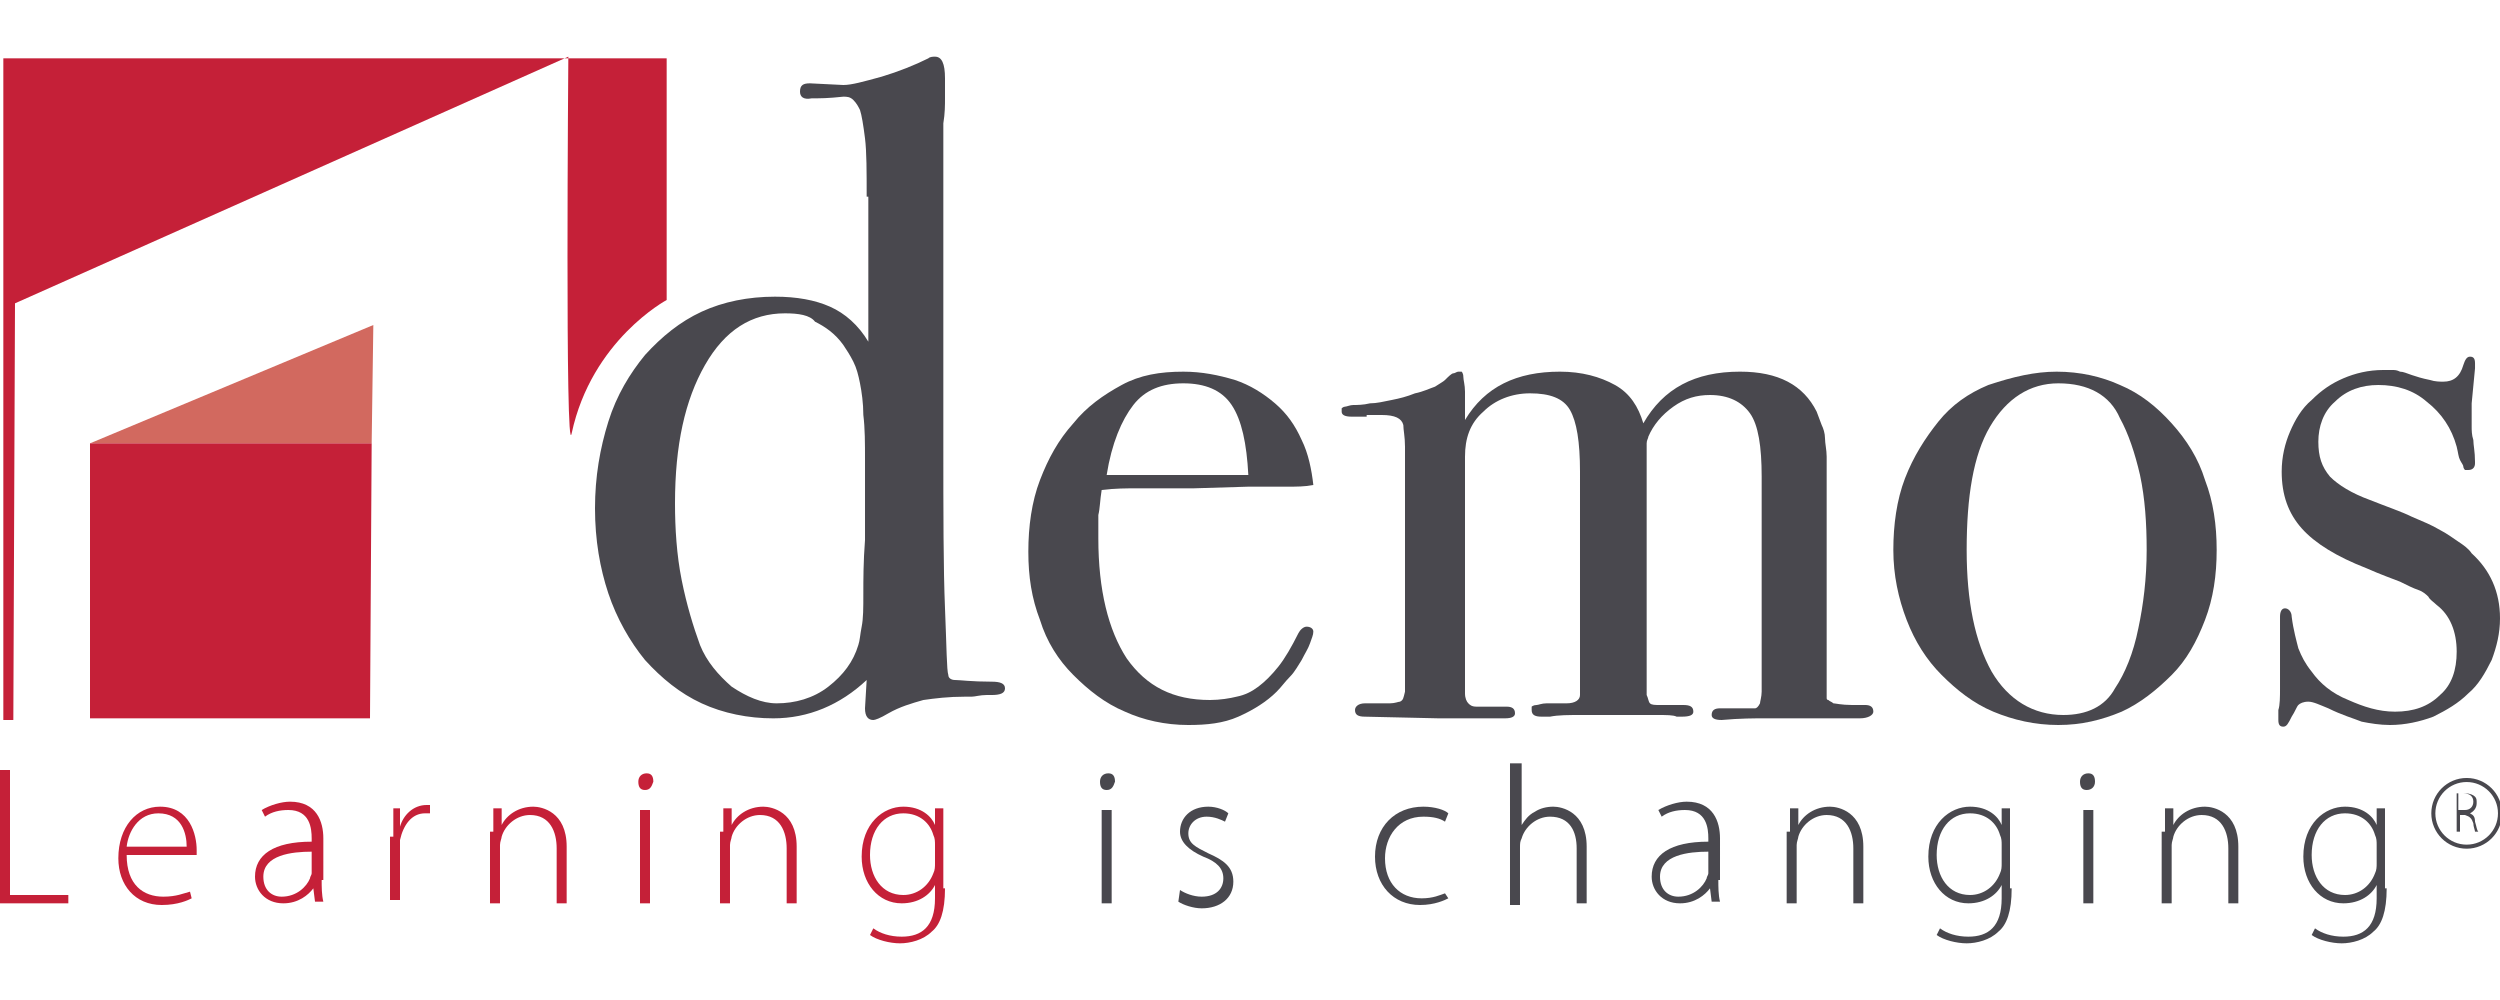 <?xml version="1.0" encoding="UTF-8"?> <!-- Generator: Adobe Illustrator 23.1.1, SVG Export Plug-In . SVG Version: 6.00 Build 0) --> <svg xmlns="http://www.w3.org/2000/svg" xmlns:xlink="http://www.w3.org/1999/xlink" id="Layer_1" x="0px" y="0px" viewBox="0 0 150 60" style="enable-background:new 0 0 150 60;" xml:space="preserve"> <style type="text/css"> .st0{fill:#49484E;} .st1{fill:#C52038;} .st2{fill:none;} .st3{fill:#D2695F;} .st4{fill:none;stroke:#49484E;stroke-width:0.243;stroke-miterlimit:10;} </style> <g> <g> <g> <path class="st0" d="M52,11.8c0-1.5,0-2.7-0.1-3.5c-0.1-0.8-0.2-1.4-0.3-1.7c-0.1-0.2-0.2-0.4-0.4-0.6c-0.2-0.2-0.4-0.2-0.6-0.2 c-0.9,0.1-1.5,0.1-1.6,0.1c-0.2,0-0.3,0-0.3,0C48.2,6,48,5.8,48,5.5C48,5.1,48.2,5,48.6,5l2,0.1c0.5,0,1.2-0.2,2.3-0.5 c1-0.3,2-0.7,2.8-1.1c0.1-0.1,0.3-0.1,0.4-0.1c0.4,0,0.6,0.4,0.6,1.3c0,0.4,0,0.8,0,1.2c0,0.4,0,0.9-0.1,1.5v1.8v0.4v16.9 c0,4.3,0,7.6,0.1,10c0.1,2.4,0.1,3.7,0.2,4c0,0.2,0.2,0.3,0.4,0.3c0.3,0,1,0.1,2.2,0.1c0.5,0,0.8,0.1,0.8,0.4 c0,0.3-0.3,0.4-0.8,0.4h-0.3c-0.4,0-0.7,0.1-0.9,0.1c-0.2,0-0.4,0-0.4,0c-1,0-1.8,0.1-2.5,0.2c-0.7,0.2-1.4,0.4-2.1,0.8 c-0.5,0.3-0.8,0.4-0.9,0.4c-0.3,0-0.5-0.2-0.5-0.7l0.1-1.7c-1.6,1.5-3.5,2.3-5.6,2.3c-1.5,0-3-0.3-4.3-0.9 c-1.3-0.6-2.4-1.5-3.4-2.6c-0.9-1.1-1.7-2.5-2.2-4c-0.5-1.5-0.8-3.2-0.8-5.1c0-1.9,0.3-3.6,0.8-5.2c0.5-1.6,1.3-2.9,2.2-4 c1-1.1,2.1-2,3.4-2.6c1.3-0.6,2.8-0.9,4.4-0.9c1.3,0,2.4,0.2,3.3,0.6c0.9,0.4,1.7,1.1,2.3,2.1V11.8z M47.1,18.8 c-2,0-3.6,1-4.8,3.1c-1.2,2.1-1.8,4.8-1.8,8.3c0,1.5,0.1,3.1,0.4,4.6s0.7,2.8,1.1,3.9c0.4,1,1.1,1.8,1.9,2.5c0.9,0.6,1.8,1,2.7,1 c1.1,0,2.2-0.3,3.1-1c0.9-0.7,1.5-1.5,1.8-2.5c0.1-0.3,0.1-0.6,0.2-1.1c0.1-0.5,0.1-1.1,0.1-2c0-0.8,0-1.9,0.1-3.2 c0-1.3,0-2.9,0-4.8c0-1,0-1.9-0.1-2.7c0-0.7-0.1-1.4-0.2-1.9c-0.1-0.5-0.2-0.9-0.4-1.3c-0.2-0.4-0.4-0.7-0.6-1 c-0.5-0.7-1.1-1.1-1.7-1.4C48.6,18.9,47.9,18.8,47.1,18.8z"></path> </g> </g> <g> <path class="st1" d="M0,46.2h0.6v7.5h3.5v0.5H0V46.2z"></path> <path class="st1" d="M7.6,51.3c0,1.8,1,2.5,2.2,2.5c0.8,0,1.2-0.2,1.6-0.3l0.1,0.4c-0.2,0.1-0.8,0.4-1.8,0.4 c-1.6,0-2.6-1.2-2.6-2.8c0-1.9,1.1-3.1,2.5-3.1c1.8,0,2.2,1.7,2.2,2.6c0,0.2,0,0.2,0,0.3H7.6z M11.2,50.8c0-0.8-0.3-2-1.7-2 c-1.2,0-1.8,1.1-1.9,2H11.2z"></path> <path class="st1" d="M19.3,52.8c0,0.4,0,0.9,0.1,1.3h-0.5l-0.1-0.8h0c-0.3,0.4-0.9,0.9-1.8,0.9c-1.1,0-1.7-0.8-1.7-1.6 c0-1.3,1.1-2.1,3.4-2.1v-0.2c0-0.6-0.1-1.7-1.4-1.7c-0.5,0-1,0.1-1.4,0.4l-0.2-0.4c0.5-0.3,1.2-0.5,1.7-0.5c1.6,0,2,1.2,2,2.2 V52.8z M18.7,51.1c-1.2,0-2.9,0.2-2.9,1.5c0,0.8,0.5,1.2,1.1,1.2c0.9,0,1.5-0.6,1.7-1.1c0-0.1,0.1-0.2,0.1-0.3V51.1z"></path> <path class="st1" d="M23.6,50.2c0-0.6,0-1.1,0-1.7H24l0,1.1h0c0.2-0.7,0.8-1.3,1.6-1.3c0.1,0,0.2,0,0.2,0v0.5c-0.1,0-0.2,0-0.3,0 c-0.8,0-1.3,0.7-1.5,1.6c0,0.2,0,0.4,0,0.5v3.1h-0.6V50.2z"></path> <path class="st1" d="M29.6,49.9c0-0.5,0-0.9,0-1.4h0.5l0,1h0c0.3-0.6,1-1.1,1.9-1.1c0.5,0,2,0.3,2,2.4v3.4h-0.6v-3.3 c0-1-0.4-2-1.6-2c-0.8,0-1.5,0.6-1.7,1.3c0,0.1-0.1,0.3-0.1,0.5v3.5h-0.6V49.9z"></path> <path class="st1" d="M38.7,47.4c-0.3,0-0.4-0.2-0.4-0.5c0-0.3,0.2-0.5,0.5-0.5s0.4,0.2,0.4,0.5C39.1,47.2,39,47.4,38.7,47.4 L38.7,47.4z M38.4,54.2v-5.6H39v5.6H38.4z"></path> <path class="st1" d="M43.4,49.9c0-0.5,0-0.9,0-1.4h0.5l0,1h0c0.3-0.6,1-1.1,1.9-1.1c0.5,0,2,0.3,2,2.4v3.4h-0.6v-3.3 c0-1-0.4-2-1.6-2c-0.8,0-1.5,0.6-1.7,1.3c0,0.1-0.1,0.3-0.1,0.5v3.5h-0.6V49.9z"></path> <path class="st1" d="M56.7,53.3c0,1.4-0.3,2.2-0.8,2.6c-0.5,0.5-1.3,0.7-1.9,0.7c-0.6,0-1.4-0.2-1.8-0.5l0.2-0.4 c0.4,0.3,1,0.5,1.7,0.5c1.2,0,2-0.6,2-2.3v-0.8h0c-0.3,0.6-1,1.1-2,1.1c-1.4,0-2.4-1.2-2.4-2.8c0-2,1.3-3,2.5-3 c1.1,0,1.7,0.6,1.9,1.1h0l0-1h0.5c0,0.4,0,0.9,0,1.5V53.3z M56.1,50.7c0-0.2,0-0.4-0.1-0.6c-0.2-0.7-0.8-1.3-1.8-1.3 c-1.2,0-2,1-2,2.5c0,1.3,0.7,2.4,2,2.4c0.8,0,1.5-0.5,1.8-1.3c0.1-0.2,0.1-0.4,0.1-0.6V50.7z"></path> <path class="st0" d="M66.4,47.4c-0.3,0-0.4-0.2-0.4-0.5c0-0.3,0.2-0.5,0.5-0.5c0.3,0,0.4,0.2,0.4,0.5 C66.8,47.2,66.7,47.4,66.4,47.4L66.4,47.4z M66.1,54.2v-5.6h0.6v5.6H66.1z"></path> <path class="st0" d="M70.8,53.4c0.3,0.2,0.8,0.4,1.3,0.4c0.9,0,1.3-0.5,1.3-1.1c0-0.6-0.4-1-1.2-1.3c-0.9-0.4-1.4-0.9-1.4-1.5 c0-0.8,0.6-1.5,1.7-1.5c0.5,0,1,0.2,1.2,0.4l-0.2,0.5c-0.2-0.1-0.6-0.3-1.1-0.3c-0.7,0-1.1,0.5-1.1,1c0,0.6,0.4,0.8,1.2,1.2 c0.9,0.4,1.5,0.8,1.5,1.7c0,1-0.8,1.6-1.9,1.6c-0.5,0-1.1-0.2-1.4-0.4L70.8,53.4z"></path> <path class="st0" d="M86.9,53.9c-0.2,0.1-0.8,0.4-1.7,0.4c-1.6,0-2.7-1.2-2.7-2.9c0-1.8,1.2-3,2.9-3c0.7,0,1.3,0.2,1.5,0.4 l-0.2,0.5c-0.3-0.2-0.7-0.3-1.3-0.3c-1.5,0-2.3,1.2-2.3,2.5c0,1.5,0.9,2.4,2.2,2.4c0.7,0,1.1-0.2,1.4-0.3L86.9,53.9z"></path> <path class="st0" d="M90.7,45.8h0.6v3.7h0c0.2-0.3,0.4-0.6,0.8-0.8c0.3-0.2,0.7-0.3,1.1-0.3c0.5,0,2,0.3,2,2.4v3.4h-0.6v-3.3 c0-1-0.4-1.9-1.6-1.9c-0.8,0-1.5,0.6-1.7,1.3c-0.1,0.2-0.1,0.3-0.1,0.6v3.4h-0.6V45.8z"></path> <path class="st0" d="M103.1,52.8c0,0.4,0,0.9,0.1,1.3h-0.5l-0.1-0.8h0c-0.3,0.4-0.9,0.9-1.8,0.9c-1.1,0-1.7-0.8-1.7-1.6 c0-1.3,1.1-2.1,3.4-2.1v-0.2c0-0.6-0.1-1.7-1.4-1.7c-0.5,0-1,0.1-1.4,0.4l-0.2-0.4c0.5-0.3,1.2-0.5,1.7-0.5c1.6,0,2,1.2,2,2.2 V52.8z M102.5,51.1c-1.2,0-2.9,0.2-2.9,1.5c0,0.8,0.5,1.2,1.1,1.2c0.9,0,1.5-0.6,1.7-1.1c0-0.1,0.1-0.2,0.1-0.3V51.1z"></path> <path class="st0" d="M107.4,49.9c0-0.5,0-0.9,0-1.4h0.5l0,1h0c0.3-0.6,1-1.1,1.9-1.1c0.5,0,2,0.3,2,2.4v3.4h-0.6v-3.3 c0-1-0.4-2-1.6-2c-0.8,0-1.5,0.6-1.7,1.3c0,0.1-0.1,0.3-0.1,0.5v3.5h-0.6V49.9z"></path> <path class="st0" d="M120.7,53.3c0,1.4-0.3,2.2-0.8,2.6c-0.5,0.5-1.3,0.7-1.9,0.7c-0.6,0-1.4-0.2-1.8-0.5l0.2-0.4 c0.4,0.3,1,0.5,1.7,0.5c1.2,0,2-0.6,2-2.3v-0.8h0c-0.3,0.6-1,1.1-2,1.1c-1.4,0-2.4-1.2-2.4-2.8c0-2,1.3-3,2.5-3 c1.1,0,1.7,0.6,1.9,1.1h0l0-1h0.5c0,0.4,0,0.9,0,1.5V53.3z M120.1,50.7c0-0.2,0-0.4-0.1-0.6c-0.2-0.7-0.8-1.3-1.8-1.3 c-1.2,0-2,1-2,2.5c0,1.3,0.7,2.4,2,2.4c0.8,0,1.5-0.5,1.8-1.3c0.1-0.2,0.1-0.4,0.1-0.6V50.7z"></path> <path class="st0" d="M125.2,47.4c-0.3,0-0.4-0.2-0.4-0.5c0-0.3,0.2-0.5,0.5-0.5c0.3,0,0.4,0.2,0.4,0.5 C125.7,47.2,125.5,47.4,125.2,47.4L125.2,47.4z M125,54.2v-5.6h0.6v5.6H125z"></path> <path class="st0" d="M129.9,49.9c0-0.5,0-0.9,0-1.4h0.5l0,1h0c0.3-0.6,1-1.1,1.9-1.1c0.5,0,2,0.3,2,2.4v3.4h-0.6v-3.3 c0-1-0.4-2-1.6-2c-0.8,0-1.5,0.6-1.7,1.3c0,0.1-0.1,0.3-0.1,0.5v3.5h-0.6V49.9z"></path> <path class="st0" d="M143.2,53.3c0,1.4-0.3,2.2-0.8,2.6c-0.5,0.5-1.3,0.7-1.9,0.7c-0.6,0-1.4-0.2-1.8-0.5l0.2-0.4 c0.4,0.3,1,0.5,1.7,0.5c1.2,0,2-0.6,2-2.3v-0.8h0c-0.3,0.6-1,1.1-2,1.1c-1.4,0-2.4-1.2-2.4-2.8c0-2,1.3-3,2.5-3 c1.1,0,1.7,0.6,1.9,1.1h0l0-1h0.5c0,0.4,0,0.9,0,1.5V53.3z M142.6,50.7c0-0.2,0-0.4-0.1-0.6c-0.2-0.7-0.8-1.3-1.8-1.3 c-1.2,0-2,1-2,2.5c0,1.3,0.7,2.4,2,2.4c0.8,0,1.5-0.5,1.8-1.3c0.1-0.2,0.1-0.4,0.1-0.6V50.7z"></path> </g> <path class="st1" d="M0.2,43.2V3.5H40V18c0,0-4.5,2.4-5.7,8c-0.4,1.9-0.2-22.6-0.2-22.6L0.9,18.2L0.8,43.2H0.2z"></path> <path class="st2" d="M34.2,35.4c0,0,1.8,5.7,5.5,7.7c0.4,0.2-5.4,0-5.4,0L34.2,35.4z"></path> <rect x="5.6" y="26.6" class="st2" width="16.6" height="16.6"></rect> <polygon class="st3" points="22.4,19.5 22.3,26.6 5.4,26.6 "></polygon> <g> <path class="st0" d="M71.6,29.3c-0.3,0-0.6,0-0.9,0c-0.3,0-0.6,0-1,0c-0.4,0-0.9,0-1.5,0c-0.6,0-1.3,0-2.1,0.1 C66,30,66,30.5,65.9,30.9c0,0.4,0,0.9,0,1.4c0,3.1,0.6,5.5,1.7,7.2c1.2,1.7,2.8,2.5,5,2.5c0.6,0,1.2-0.1,1.6-0.2 c0.5-0.1,0.9-0.3,1.3-0.6c0.4-0.3,0.8-0.7,1.2-1.2c0.4-0.5,0.8-1.2,1.2-2c0.1-0.2,0.3-0.4,0.5-0.4c0.2,0,0.4,0.1,0.4,0.3 c0,0.2-0.1,0.4-0.2,0.7c-0.1,0.3-0.3,0.6-0.5,1c-0.2,0.3-0.4,0.7-0.7,1c-0.3,0.3-0.5,0.6-0.8,0.9c-0.6,0.6-1.4,1.1-2.3,1.5 c-0.9,0.4-1.9,0.5-3,0.5c-1.4,0-2.7-0.3-3.8-0.8c-1.2-0.5-2.2-1.3-3.1-2.2c-0.9-0.9-1.6-2-2-3.3c-0.5-1.3-0.7-2.6-0.7-4.1 c0-1.5,0.2-3,0.7-4.3c0.5-1.3,1.1-2.4,2-3.4c0.8-1,1.8-1.7,2.9-2.3c1.1-0.6,2.3-0.8,3.7-0.8c1.1,0,2.1,0.2,3.1,0.5 c0.9,0.3,1.7,0.8,2.4,1.4s1.2,1.3,1.6,2.2c0.4,0.8,0.6,1.8,0.7,2.7c-0.5,0.1-1,0.1-1.6,0.1c-0.6,0-1.4,0-2.3,0L71.6,29.3z M74.9,28.5c-0.1-1.9-0.4-3.3-1-4.2c-0.6-0.9-1.6-1.3-2.9-1.3c-1.3,0-2.3,0.4-3,1.3c-0.7,0.9-1.3,2.3-1.6,4.2H74.9z"></path> <path class="st0" d="M82,25c-0.2,0-0.4,0-0.6,0c-0.2,0-0.3,0-0.3,0c-0.4,0-0.6-0.1-0.6-0.3c0-0.1,0-0.2,0-0.2c0,0,0.1-0.1,0.2-0.1 c0.1,0,0.3-0.1,0.5-0.1c0.2,0,0.6,0,1-0.1c0.4,0,0.8-0.1,1.3-0.2c0.5-0.1,0.9-0.2,1.4-0.4c0.5-0.1,0.9-0.3,1.2-0.4 c0.3-0.2,0.5-0.3,0.6-0.4c0.2-0.2,0.4-0.4,0.5-0.4c0.1,0,0.2-0.1,0.3-0.1s0.2,0,0.2,0c0,0,0.1,0.1,0.1,0.3c0,0.2,0.1,0.5,0.1,0.9 c0,0.4,0,1,0,1.7c1.2-2,3.1-2.9,5.7-2.9c1.3,0,2.4,0.3,3.3,0.8c0.9,0.5,1.4,1.3,1.7,2.3c1.2-2.1,3.1-3.1,5.8-3.1 c2.3,0,3.8,0.8,4.6,2.4c0.1,0.3,0.2,0.5,0.3,0.8c0.1,0.2,0.2,0.5,0.2,0.8c0,0.3,0.1,0.7,0.1,1.1c0,0.4,0,1,0,1.6v11.3 c0,0.4,0,0.7,0,0.9c0,0.2,0,0.4,0,0.5c0,0.1,0,0.2,0,0.2c0,0,0,0.1,0.1,0.1c0.1,0.1,0.2,0.1,0.3,0.2c0.1,0,0.5,0.1,1.1,0.1l0.8,0 c0.3,0,0.5,0.1,0.5,0.4c0,0.2-0.3,0.4-0.8,0.4c-0.1,0-0.1,0-0.2,0c-0.1,0-0.3,0-0.7,0c-0.5,0-0.9,0-1.3,0c-0.4,0-0.8,0-1.2,0 c-0.1,0-0.2,0-0.4,0c-0.1,0-0.3,0-0.6,0c-0.3,0-0.7,0-1.3,0c-0.6,0-1.5,0-2.6,0.1c-0.4,0-0.6-0.1-0.6-0.3c0-0.3,0.2-0.4,0.5-0.4 h0.4l1.2,0c0.2,0,0.4,0,0.5,0c0.1,0,0.2-0.1,0.3-0.3c0-0.1,0.1-0.4,0.1-0.7c0-0.3,0-0.7,0-1.3V28.6c0-1.8-0.2-3.1-0.7-3.8 c-0.5-0.7-1.3-1.1-2.4-1.1c-0.8,0-1.5,0.2-2.2,0.7c-0.7,0.5-1.2,1.1-1.5,1.8c0,0.1-0.1,0.2-0.1,0.4c0,0.1,0,0.3,0,0.7 c0,0.3,0,0.8,0,1.4c0,0.6,0,1.5,0,2.6V40c0,1,0,1.6,0,1.7c0.1,0.2,0.1,0.4,0.2,0.5c0.1,0.1,0.3,0.1,0.6,0.1h0.9h0.5 c0.4,0,0.6,0.1,0.6,0.4c0,0.2-0.2,0.3-0.7,0.3h-0.3c-0.2-0.1-0.6-0.1-1.2-0.1c-0.5,0-1.2,0-2,0c-0.8,0-1.7,0-2.5,0 c-0.8,0-1.4,0-1.9,0.1h-0.5c-0.4,0-0.6-0.1-0.6-0.4c0-0.1,0-0.2,0-0.2c0,0,0.1-0.1,0.3-0.1c0.1,0,0.3-0.1,0.6-0.1 c0.3,0,0.7,0,1.2,0c0.5,0,0.8-0.2,0.8-0.5l0-0.6v-1.3V28.3c0-1.8-0.2-3-0.6-3.7c-0.4-0.7-1.2-1-2.4-1c-1.1,0-2.1,0.4-2.8,1.1 c-0.8,0.7-1.1,1.6-1.1,2.7v13.1c0,0.5,0,0.8,0,1.1c0,0.3,0.1,0.5,0.2,0.6c0.1,0.1,0.2,0.2,0.5,0.2c0.2,0,0.5,0,0.9,0h0.4 c0.2,0,0.3,0,0.3,0c0.1,0,0.2,0,0.2,0c0.3,0,0.5,0.1,0.5,0.4c0,0.2-0.2,0.3-0.6,0.3h-0.5c-0.1,0-0.3,0-0.6,0c-0.3,0-0.7,0-1.1,0 c-0.4,0-0.7,0-1.1,0c-0.3,0-0.6,0-0.7,0L81.9,43c-0.4,0-0.6-0.1-0.6-0.4c0-0.2,0.2-0.4,0.6-0.4c0.7,0,1.2,0,1.5,0 c0.3,0,0.5-0.1,0.6-0.1c0.2-0.1,0.2-0.2,0.3-0.6v-1.2V29.6c0-1.3,0-2.2,0-2.8c0-0.6-0.1-1-0.1-1.3c-0.1-0.4-0.5-0.6-1.3-0.6H82z"></path> <path class="st0" d="M123.4,22.3c1.4,0,2.7,0.3,3.8,0.8c1.2,0.5,2.2,1.3,3.1,2.3c0.9,1,1.6,2.1,2,3.4c0.5,1.3,0.7,2.7,0.7,4.2 c0,1.5-0.2,2.9-0.7,4.2c-0.5,1.3-1.1,2.4-2,3.3c-0.9,0.9-1.9,1.7-3,2.2c-1.2,0.5-2.4,0.8-3.8,0.8c-1.4,0-2.7-0.3-3.9-0.8 s-2.2-1.3-3.1-2.2c-0.9-0.9-1.6-2-2.1-3.3c-0.5-1.3-0.8-2.7-0.8-4.2c0-1.5,0.2-3,0.7-4.3c0.5-1.3,1.2-2.4,2-3.4 c0.8-1,1.8-1.7,3-2.2C120.8,22.6,122.1,22.3,123.4,22.3z M123.5,23c-1.7,0-3.1,0.9-4.1,2.6c-1,1.7-1.4,4.2-1.4,7.4 c0,3.1,0.5,5.5,1.5,7.3c1,1.7,2.5,2.6,4.3,2.6c1.4,0,2.5-0.5,3.1-1.6c0.6-0.9,1.1-2.1,1.4-3.6c0.3-1.4,0.5-3,0.5-4.7 c0-1.6-0.1-3.1-0.4-4.5c-0.3-1.3-0.7-2.5-1.2-3.4C126.6,23.7,125.3,23,123.5,23z"></path> <path class="st0" d="M148.3,24.2c0,0.3,0,0.6,0,0.8c0,0.2,0,0.4,0,0.6c0,0.2,0,0.5,0.1,0.8c0,0.3,0.1,0.7,0.1,1.3v0.1 c0,0.2-0.1,0.4-0.4,0.4c-0.1,0-0.1,0-0.2,0c0,0-0.1-0.1-0.1-0.2c0-0.1-0.1-0.2-0.2-0.4c-0.1-0.2-0.1-0.4-0.2-0.8 c-0.3-1.1-0.9-2-1.8-2.7c-0.8-0.7-1.8-1-2.9-1c-1,0-1.9,0.3-2.6,1c-0.7,0.6-1,1.5-1,2.4c0,0.9,0.2,1.5,0.7,2.1 c0.5,0.5,1.3,1,2.4,1.4c1,0.4,1.9,0.7,2.5,1c0.7,0.3,1.2,0.5,1.7,0.8c0.4,0.2,0.8,0.5,1.1,0.7c0.3,0.2,0.6,0.4,0.8,0.7 c1.1,1,1.7,2.3,1.7,3.9c0,0.9-0.2,1.7-0.5,2.5c-0.4,0.8-0.8,1.5-1.4,2c-0.6,0.6-1.3,1-2.1,1.4c-0.8,0.3-1.7,0.5-2.6,0.5 c-0.6,0-1.2-0.1-1.7-0.2c-0.5-0.2-1.2-0.4-2-0.8c-0.5-0.2-0.9-0.4-1.2-0.4c-0.3,0-0.5,0.1-0.6,0.2c-0.1,0.1-0.2,0.4-0.4,0.7 c-0.2,0.4-0.3,0.6-0.5,0.6c-0.2,0-0.3-0.1-0.3-0.4c0-0.2,0-0.4,0-0.6c0.1-0.3,0.1-0.8,0.1-1.3c0-0.5,0-1,0-1.4c0-0.1,0-0.2,0-0.4 c0-0.2,0-0.4,0-0.7c0-0.2,0-0.5,0-0.7c0-0.2,0-0.4,0-0.6v-0.5c0-0.3,0.1-0.5,0.3-0.5c0.2,0,0.4,0.2,0.4,0.5 c0.1,0.8,0.3,1.5,0.4,1.9c0.2,0.5,0.4,0.9,0.8,1.4c0.5,0.7,1.2,1.3,2.2,1.7c0.9,0.4,1.8,0.7,2.8,0.7c1.1,0,2-0.3,2.7-1 c0.7-0.6,1-1.5,1-2.6c0-1.2-0.4-2.2-1.2-2.8c-0.2-0.2-0.4-0.3-0.5-0.5c-0.1-0.1-0.3-0.3-0.6-0.4c-0.3-0.1-0.7-0.3-1.1-0.5 c-0.5-0.2-1.1-0.4-2-0.8c-1.8-0.7-3.1-1.5-3.9-2.4c-0.8-0.9-1.2-2-1.2-3.4c0-0.9,0.2-1.7,0.5-2.4c0.3-0.7,0.7-1.4,1.3-1.9 c0.6-0.6,1.2-1,1.9-1.3c0.7-0.3,1.5-0.5,2.4-0.5c0.2,0,0.4,0,0.5,0c0.2,0,0.3,0,0.5,0.1c0.2,0,0.4,0.1,0.7,0.2s0.6,0.2,1.1,0.3 c0.3,0.1,0.6,0.1,0.8,0.1c0.6,0,1-0.3,1.2-1c0.1-0.3,0.2-0.5,0.4-0.5c0.2,0,0.3,0.1,0.3,0.4c0,0.1,0,0.2,0,0.3L148.3,24.2z"></path> </g> <g> <path class="st0" d="M147.4,47.6c0.1,0,0.3,0,0.5,0c0.3,0,0.5,0.1,0.6,0.2c0.1,0.1,0.1,0.2,0.1,0.4c0,0.3-0.2,0.5-0.4,0.6v0 c0.2,0.1,0.3,0.2,0.3,0.5c0.1,0.3,0.1,0.5,0.2,0.6h-0.2c0-0.1-0.1-0.3-0.1-0.5c-0.1-0.3-0.2-0.4-0.5-0.5h-0.3v1h-0.2V47.6z M147.6,48.6h0.3c0.3,0,0.5-0.2,0.5-0.5c0-0.3-0.2-0.5-0.6-0.5c-0.1,0-0.3,0-0.3,0V48.6z"></path> </g> <circle class="st4" cx="148" cy="48.8" r="2"></circle> <polygon class="st1" points="22.2,43.1 5.4,43.1 5.4,26.6 22.3,26.6 "></polygon> </g> </svg> 